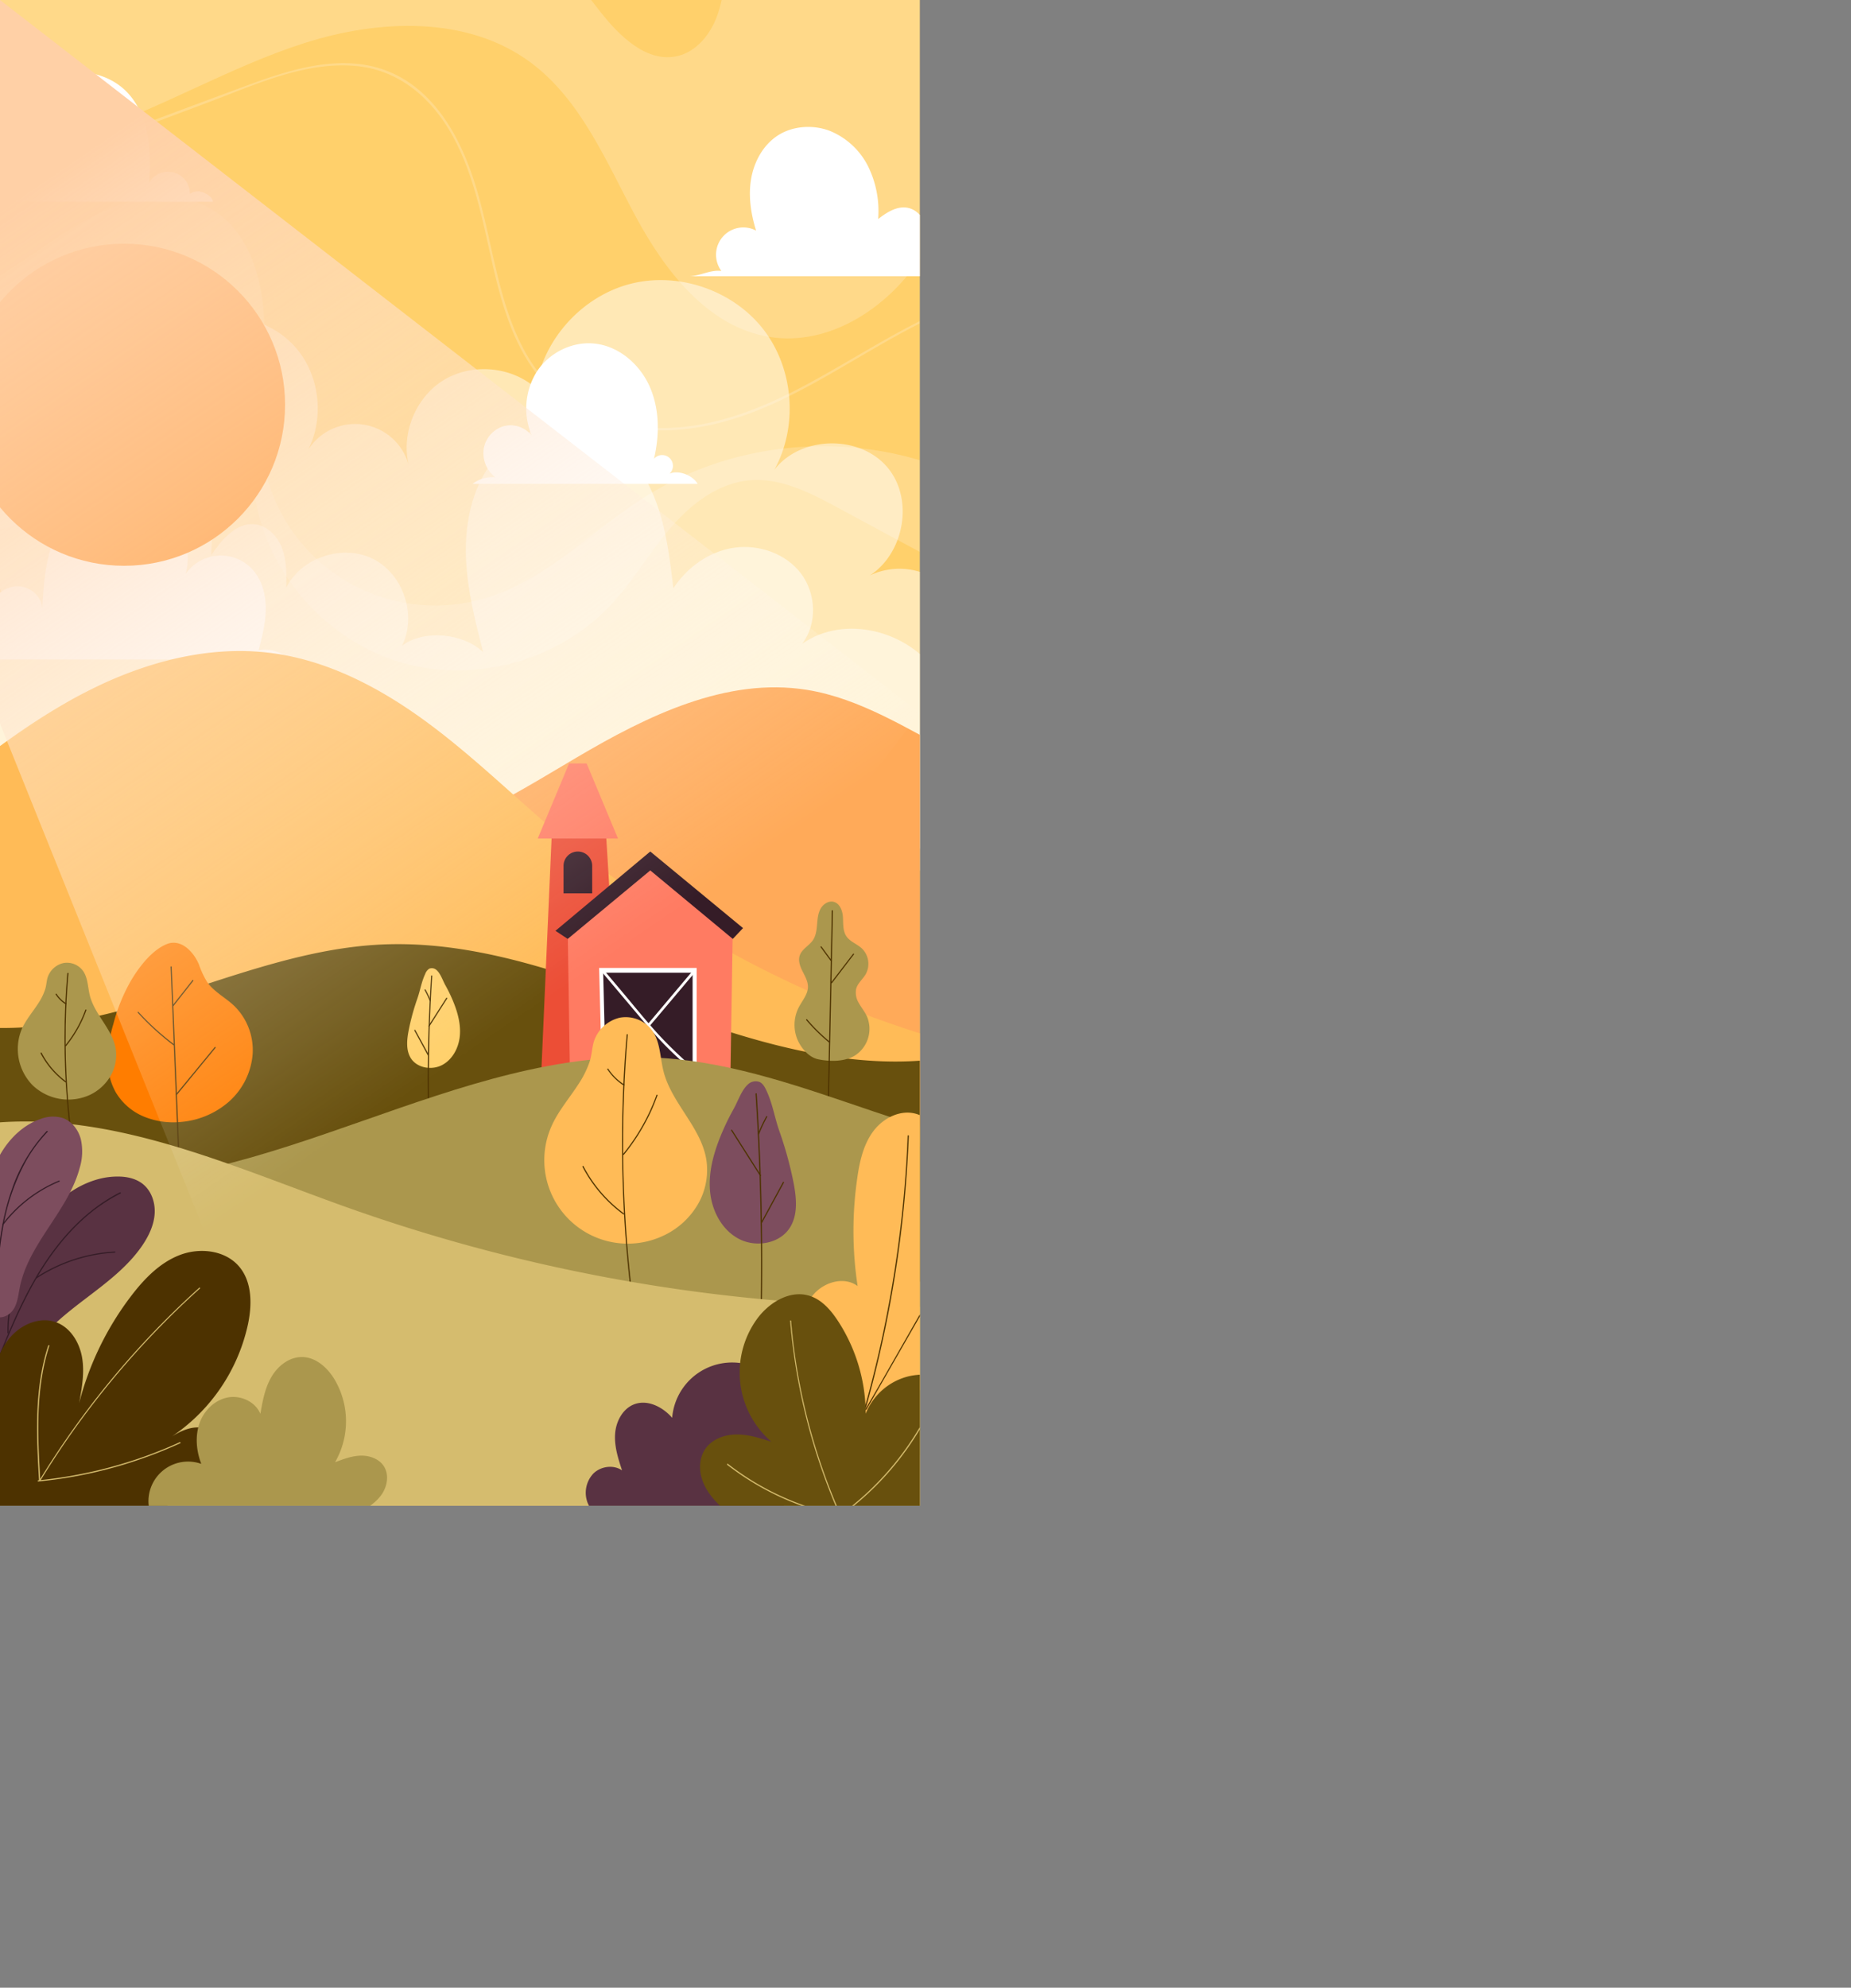 <svg xmlns="http://www.w3.org/2000/svg" xmlns:xlink="http://www.w3.org/1999/xlink" width="799.84" height="858.58" viewBox="0 0 799.84 858.58"><rect x="0" y="0" width="799.84" height="858.58" fill="#808080" stroke="none"/><defs><clipPath id="clip-path"><rect id="SVGID" width="397.47" height="650.4" style="fill:none"/></clipPath><linearGradient id="未命名漸層_87" x1="-1495.28" y1="89.96" x2="-1729.25" y2="432.56" gradientTransform="matrix(-1, 0, 0, 1, -1494.13, 0)" gradientUnits="userSpaceOnUse"><stop offset="0" stop-color="#ffd0a6"/><stop offset="1" stop-color="#fff" stop-opacity="0"/></linearGradient></defs><g style="isolation:isolate"><g id="圖層_2" data-name="圖層 2"><rect width="397.47" height="650.4" style="fill:#ffd06b"/><g style="clip-path:url(#clip-path)"><g style="opacity:0.2;mix-blend-mode:soft-light"><path d="M-20.87-24.12c-6.37,10.66-12.81,21.48-16,33.47S-39.71,34.84-33,45.29c7,10.85,19.8,16.9,32.62,18.13s25.67-1.79,37.88-5.86c32.21-10.7,61.68-28.61,94-38.94s70.36-11.88,97.67,8.27C250.93,43,261.74,69.42,274.54,93.25s31.42,48.11,58.15,52.31c25.26,4,50.29-12.1,64.51-33.36s19.83-46.95,25.16-72l16.45-77.13c-24.73-5.14-51.28-9.41-76-14.56-8.59-1.78-17.7-3.54-26-.59-13.66,4.88-19.94,20.62-22.25,34.94-1.31,8.16-1.89,16.55-4.79,24.29s-8.71,15-16.74,17c-13.23,3.28-25.14-8.3-33.57-19-12.88-16.38-25.21-33.66-42-46s-39.36-19.08-58.76-11.48c-14.95,5.85-25.57,19-37.9,29.27S91.1-4.93,76.7-12C67-16.81,61.47-27,53.53-34.3,35.53-50.81-8.34-45.08-20.87-24.12Z" style="fill:#fff"/><path d="M-43.43,94.27l133.29-50c20.3-7.61,42.3-18,64.54-15.7,18.73,1.94,32.65,14.48,41.37,30.49,8.4,15.43,12,32.55,15.8,49.53,3.83,17.3,8.12,35.3,18.33,50.11,10,14.57,25.4,23.49,42.78,26.21,18.46,2.88,37.17-.68,54.37-7.53,39.67-15.8,73.28-47.84,117-52.81a89.9,89.9,0,0,1,15.65-.4c.64,0,.63-1,0-1-44-2.67-80,27.27-117.08,46-18.05,9.13-37.43,16-57.9,15.71-18.78-.24-37.31-6.75-49.78-21.26-12-14-17.17-32.43-21.23-50-3.89-16.86-7-33.88-14.38-49.67-6.67-14.26-16.93-27.42-32-33.29-20-7.81-42-.65-61.1,6.43-44.57,16.5-89,33.35-133.52,50l-16.42,6.16c-.6.22-.34,1.18.26,1Z" style="fill:#fff"/><path d="M478.42,209.46c-6,9.6-19.16,12.39-30.26,10.14s-20.93-8.4-31.15-13.27c-43.17-20.59-96.74-17.58-137.34,7.71-23.38,14.56-43,36.09-69.38,44.19a75.49,75.49,0,0,1-96.44-58.56c-3.54-19.34.56-39.2.33-58.86s-6.5-41.49-23.72-51c-15-8.27-33.92-4.63-49.19,3.09S12.86,112-2.26,120s-33.8,12.32-49.2,4.87l33,99.6c11.69,9.57,30.14,3.16,40.16-8.16s14.82-26.24,23-38.92,22.62-23.82,37.31-20.28C93.76,160,101.58,171.31,105,182.86s3.46,23.82,5.91,35.6c6.62,31.88,32,59.12,63.37,67.94s67.23-1.17,89.51-24.92c9.51-10.13,16.53-22.33,25.51-32.93s20.86-19.91,34.7-21.1c13.41-1.15,26.14,5.43,38,11.82l132.89,71.66C489.65,264.06,483.62,236.33,478.42,209.46Z" style="fill:#fff"/></g><path d="M406.55,119.32H297.62c4.79,0,9.34-2.92,14.09-2.29a11.79,11.79,0,0,1,15-17.42c-2.24-7.23-3.42-14.94-2.13-22.41s5.25-14.66,11.63-18.75,15.11-4.69,22.36-1.92A32,32,0,0,1,375.19,72a43.88,43.88,0,0,1,4.28,22.61c3.69-2.87,8.1-5.72,12.7-4.86,5,.93,8.27,6.13,8.69,11.2s-1.36,10-3.12,14.78A8.19,8.19,0,0,1,406.55,119.32Z" style="fill:#fff"/><path d="M301.46,209H204.21a14.12,14.12,0,0,1,9.86-2.81A13.19,13.19,0,0,1,209,194a12.33,12.33,0,0,1,8.57-9.89,11.57,11.57,0,0,1,12.28,4.21,30,30,0,0,1,2.18-27.9c5.34-8.11,15.31-13.09,25-12,10.49,1.14,19.51,9,23.76,18.69s4.22,20.79,1.81,31.07a4.65,4.65,0,1,1,6.71,6.42C293.24,202.93,299.28,205.25,301.46,209Z" style="fill:#fff"/><path d="M92,87.16H-21.19c1.26-2.38,4-4.08,6.6-3.34A14.09,14.09,0,0,1-11.2,66.28a14.07,14.07,0,0,1,17.83.92C3.23,54.89,9.26,40.64,20.45,34.5s26.45-3.57,35,5.91c4.53,5,7.16,11.55,8.38,18.21s1.08,13.48.65,20.24A9.43,9.43,0,0,1,82.05,83.8a5.86,5.86,0,0,1,5.71-.7C89.61,83.89,91.79,85.16,92,87.16Z" style="fill:#fff"/><path d="M-9.18,284.85H125.25c-3.34-3.18-9.11-5.1-13.54-3.85,1.53-5.89,3.07-11.84,3.12-17.92s-1.54-12.38-5.59-16.92a18.53,18.53,0,0,0-29,1.72,29.77,29.77,0,0,0-11.42-31.42,29.76,29.76,0,0,0-33.43.27c-7,5-11.41,13-13.79,21.22s-2.88,16.92-3.37,25.5c.25-5.55-5.23-10.35-10.78-10.23S-3,257.63-4.9,262.87s-1,11.16,1.42,16.18a5.1,5.1,0,0,0-5.48.73C-10.43,281.08-9.82,283-9.18,284.85Z" style="fill:#fff"/><path d="M402.64,249.17a29.69,29.69,0,0,0-29.94,1.15c17.15-8,23-33.29,11.13-48S346,188,334.55,203c10.4-18.77,8.5-43.64-4.61-60.62s-36.71-25.1-57.49-19.78-37.58,23.76-40.94,45c-10.76-9.45-27.82-10.85-40-3.28s-18.44,23.5-14.71,37.34a24,24,0,0,0-45-4.91c8.5-14,7-33.41-3.49-46S99,133.26,83.66,139.12s-26,22.06-25.47,38.46c-4.73-20.74-27.9-33.94-49-31.5s-39.22,17.72-49.6,36.29S-54.51,222.49-56.2,243.7c-1.86,23.44-.95,48.76,12.77,67.86,12,16.77,31.86,25.83,50.85,33.94,53.85,23,108.77,44.38,166.14,56.1s117.64,13.47,174-2.53c28-8,56.38-21.56,71.78-46.29,10.57-17,13.44-38.27,8.83-57.62C424.6,280.37,416.73,256.94,402.64,249.17Z" style="fill:#fff;opacity:0.5;mix-blend-mode:soft-light"/><path d="M2,328.63C-2,322.08-6.13,315.41-8.09,308S-9.57,292.05-5,285.84s13.83-9.12,20.4-5.1c-11.75-16.37-21.12-35-23.49-55s3-41.55,17.24-55.82,37.91-19.47,55.48-9.58c12.85,7.23,20.85,21.13,24.3,35.46s2.91,29.3,2.34,44c4.54-6.66,10.68-14.12,18.71-13.35,5.61.55,10.1,5.31,12,10.6s1.84,11.1,1.71,16.74c6.62-13.07,24.52-18.94,37.59-12.34s19,24.5,12.39,37.58c9.33-7.31,26.54-5.56,35.1,2.65-3.39-13.21-6.79-26.53-7.39-40.16s1.84-27.74,9.31-39.15,20.55-19.63,34.17-19c15.37.73,28.51,12.38,35.46,26.1s8.85,29.37,10.64,44.65c5.94-9.08,15.54-16,26.26-17.54s22.38,2.51,28.92,11.17,7.1,21.67.52,30.29c18.34-12.83,46.15-5.61,58.48,13.07s10.6,44.25-.13,63.9-29.14,34-48.75,44.84C321.59,419,282,428.19,242.39,429.56,153.88,432.63,48.63,403.93,2,328.63Z" style="fill:#fff;opacity:0.5;mix-blend-mode:soft-light"/><circle cx="53.62" cy="174.83" r="69.56" style="fill:#ff7d00"/><path d="M152.61,366.92c35.18-1.83,66.35-21.91,96.7-39.8s64.52-34.72,99.3-29.15c23.23,3.72,43.57,17,64.47,27.8s45,19.45,67.6,13.05c4.4,21.75,8.56,44.65,7.63,66.82s-7.76,44.88-23.15,60.88c-12.2,12.69-29,20.3-46.14,24.13s-34.95,4.15-52.56,4.07q-45.54-.2-91-3.79c-18.26-1.44-36.92-3.41-53.48-11.25-19.67-9.31-34.91-26.39-45.32-45.5S157.57,388.12,152.61,366.92Z" style="fill:#ffaa59"/><path d="M-30.34,345.75c21.59-17.22,43.37-34.56,68-47.12s52.52-20.15,79.9-16.51c24.87,3.3,47.74,15.59,67.88,30.55s38,32.68,57.27,48.79a455.76,455.76,0,0,0,177.37,91.41c3,18-7.47,32.39-22.74,42.31s-33.78,13.37-51.81,16c-72.17,10.49-145.36,11.22-218.29,11.93-22,.21-44.13.41-65.76-3.5s-43-12.25-59.14-27.16c-19-17.56-29.4-42.92-33.5-68.48S-32,371.59-30.34,345.75Z" style="fill:#ffbb57"/><path d="M-22,441.81c31.37,6.22,63.72-1.62,94.21-11.23s61-21.18,92.9-22.61c44.84-2,87.76,16,130.06,31s88.7,27.24,131.5,13.73c8.45,22.64,16.44,50.25,5.45,71.78-8.81,17.26-27.7,26.6-45.69,33.84a570,570,0,0,1-214.66,41c-32.42-.15-65.13-3.14-96-13.1S15.88,559-4.43,533.69-27.78,473.72-22,441.81Z" style="fill:#68500d"/><path d="M176.58,445.11c-.78,4.06-1.23,8.59,1,12.06,2.77,4.23,9.08,5.22,13.54,2.83s7.09-7.43,7.57-12.47-.88-10.1-2.79-14.79a65.11,65.11,0,0,0-3.49-7.24c-1.08-1.94-2-4.88-3.67-6.39a3,3,0,0,0-3.22-.7,4.45,4.45,0,0,0-1.79,2.3c-1.66,3.55-2.12,7-3.39,10.64A99.46,99.46,0,0,0,176.58,445.11Z" style="fill:#ffd06b"/><path d="M186.27,421.54q-1.4,21.79-1.46,43.66,0,6.21.07,12.42c0,.32.51.32.5,0q-.31-21.86.7-43.69c.19-4.13.43-8.26.69-12.39,0-.32-.47-.32-.5,0Z" style="fill:#4d3200"/><path d="M179.05,445.17l5.77,10.6c.15.28.58,0,.43-.25q-2.88-5.31-5.77-10.6c-.15-.28-.58,0-.43.25Z" style="fill:#4d3200"/><path d="M192.81,431.07l-7.66,12c-.17.27.26.52.43.25l7.66-12c.17-.27-.26-.52-.43-.25Z" style="fill:#4d3200"/><path d="M183.49,427.71a40,40,0,0,1,2.14,4.54c.11.29.59.16.47-.13a38,38,0,0,0-2.18-4.66c-.15-.28-.58,0-.43.25Z" style="fill:#4d3200"/><path d="M344.23,448.11a16.62,16.62,0,0,1,.9-12.95c1.5-2.91,3.95-5.59,4-8.87,0-2.4-1.25-4.58-2.33-6.72s-2-4.62-1.21-6.89c.95-2.76,4-4.16,5.67-6.57,1.31-1.93,1.6-4.36,1.8-6.69s.36-4.74,1.47-6.8,3.46-3.65,5.72-3.07c2.71.69,3.85,3.92,4,6.71s-.08,5.8,1.46,8.13,4.59,3.33,6.69,5.26a9.27,9.27,0,0,1,1.69,11.14c-1.28,2.21-3.51,3.91-4.15,6.38a8.64,8.64,0,0,0,1.26,6.24c1.07,1.89,2.47,3.6,3.39,5.57A13.72,13.72,0,0,1,369.32,456c-4.54,2.65-10.71,2.6-15.72,1.56C349.23,456.69,345.65,452.14,344.23,448.11Z" style="fill:#ab974d"/><path d="M359.42,393.39l-.68,32.72-.68,32.61-.38,18.36a.25.25,0,0,0,.49,0l.69-32.73.68-32.6.38-18.36c0-.32-.49-.32-.5,0Z" style="fill:#4d3200"/><path d="M348.4,440.65a78,78,0,0,0,9.83,9.66c.25.2.6-.15.35-.35a78,78,0,0,1-9.83-9.66c-.21-.24-.56.11-.35.35Z" style="fill:#4d3200"/><path d="M368.61,412l-9.49,12.37c-.2.26.23.5.43.25L369,412.25c.2-.25-.23-.5-.42-.25Z" style="fill:#4d3200"/><path d="M354.6,409.12l4.28,5.88c.19.25.62,0,.43-.25L355,408.87c-.18-.26-.61,0-.43.25Z" style="fill:#4d3200"/><polygon points="233.96 461.83 238.48 359.01 261.8 359.01 268.07 461.27 233.96 461.83" style="fill:#ec4e36"/><path d="M255.89,385.88H243.51V374a6.19,6.19,0,0,1,6.19-6.19h0a6.19,6.19,0,0,1,6.19,6.19Z" style="fill:#351c27"/><polygon points="245.91 329.76 232.35 362.22 267.05 362.22 253.49 329.76 245.91 329.76" style="fill:#ff7b62"/><polygon points="246.24 461.73 245.32 401.86 280.99 374.46 316.65 400.31 315.68 461.73 246.24 461.73" style="fill:#ff7b62"/><polygon points="240.02 402.06 245.32 405.56 280.99 375.97 316.65 405.56 321.07 400.89 280.99 367.8 240.02 402.06" style="fill:#351c27"/><polygon points="258.89 418.09 260.02 461.83 301.04 461.83 301.04 418.09 258.89 418.09" style="fill:#fff"/><polygon points="260.64 420.17 261.68 461.83 299.28 461.83 299.28 420.17 260.64 420.17" style="fill:#351c27"/><path d="M260.1,419.86l15.44,18.31c4.66,5.53,9.34,11,14.53,16,2.85,2.77,5.81,5.43,8.81,8,.55.48,1.36-.32.8-.8a179.67,179.67,0,0,1-15.23-14.62c-5.16-5.66-10-11.65-14.91-17.51l-8.63-10.24c-.48-.56-1.27.24-.81.8Z" style="fill:#fff"/><path d="M299.56,419.06l-16,19c-2.37,2.8-4.7,5.65-7.24,8.3-2.2,2.3-4.51,4.48-6.85,6.64-3,2.79-6,5.57-8.91,8.46a.57.57,0,0,0,.8.8c4.89-4.87,10.16-9.36,15-14.29,2.5-2.56,4.79-5.29,7.09-8l7.91-9.38,9-10.68c.47-.56-.33-1.36-.8-.8Z" style="fill:#fff"/><path d="M469,498.34C406.23,500.83,348.78,461,286.12,457c-88.52-5.67-170.28,60.37-258.69,53.16l-12,2.39c74.43,77.37,181.92,117.16,289,125.32,36.44,2.78,74.84,1.76,106.92-15.74C453.89,598.91,479.12,545.77,469,498.34Z" style="fill:#ab974d"/><path d="M57.07,422.78A75.12,75.12,0,0,0,49,442.27a58.37,58.37,0,0,0-2.48,14.92A28.47,28.47,0,0,0,50,471.78a25.46,25.46,0,0,0,12.09,10.49,33.28,33.28,0,0,0,16,2.36,36.06,36.06,0,0,0,21-8.92,30.7,30.7,0,0,0,10.07-20.27,26.73,26.73,0,0,0-8-21c-3.81-3.62-8.8-6.06-11.75-10.4a39.45,39.45,0,0,1-3.45-7.42c-2.16-5.23-7.6-11.41-14-8.78C65.78,410.37,60.43,417.3,57.07,422.78Z" style="fill:#ff7d00"/><path d="M73.7,417.64l1.39,34.15,1.39,34.15.79,19.19c0,.32.51.32.49,0L76.37,471,75,436.83l-.79-19.19c0-.32-.51-.32-.49,0Z" style="fill:#4d3200"/><path d="M92.79,452.28,76.1,472.55c-.21.24.14.59.35.35l16.69-20.27c.2-.24-.15-.59-.35-.35Z" style="fill:#4d3200"/><path d="M59.54,437.46a113.26,113.26,0,0,0,15.38,14c.26.2.51-.23.25-.42a112.6,112.6,0,0,1-15.28-13.91c-.22-.24-.57.11-.35.35Z" style="fill:#4d3200"/><path d="M83.18,423.35,74.6,434.23c-.19.25.15.6.35.35l8.58-10.88c.19-.25-.15-.6-.35-.35Z" style="fill:#4d3200"/><path d="M342.9,510.84c1.28,6.61,2,14-1.7,19.62-4.52,6.89-14.78,8.49-22.05,4.6S307.63,523,306.84,514.77s1.44-16.42,4.54-24.06a105.57,105.57,0,0,1,5.68-11.79c1.76-3.14,3.33-7.93,6-10.39a4.86,4.86,0,0,1,5.25-1.13c1.44.71,2.22,2.28,2.91,3.74,2.69,5.78,3.44,11.37,5.51,17.31A160.72,160.72,0,0,1,342.9,510.84Z" style="fill:#7d4d5e"/><path d="M326.47,472.48q1.15,17.76,1.75,35.53t.64,35.7q0,10-.12,20a.25.25,0,0,0,.49,0q.27-17.79,0-35.57t-1.12-35.68q-.48-10-1.12-20c0-.32-.52-.32-.5,0Z" style="fill:#4d3200"/><path d="M338.32,510.6l-9.39,17.26a.25.25,0,0,0,.43.25l9.39-17.26c.15-.28-.28-.53-.43-.25Z" style="fill:#4d3200"/><path d="M315.93,488.32q6.24,9.78,12.46,19.57c.17.27.6,0,.43-.25q-6.22-9.79-12.46-19.57c-.17-.27-.6,0-.43.25Z" style="fill:#4d3200"/><path d="M331.09,482.2a64.73,64.73,0,0,0-3.54,7.54c-.11.3.37.43.48.13a63.48,63.48,0,0,1,3.49-7.42c.15-.28-.28-.53-.43-.25Z" style="fill:#4d3200"/><path d="M249.83,468.48c-3.88,6-8.61,11.44-11.5,17.94A36.07,36.07,0,0,0,287,533.58a33.73,33.73,0,0,0,14.62-13.48,29.56,29.56,0,0,0,3.55-19.47c-2.42-13.93-15-24.18-18.46-37.88-1.5-5.91-1.33-12.49-4.81-17.49a14.2,14.2,0,0,0-14.09-5.67,15.5,15.5,0,0,0-11.29,10.61c-.74,2.78-.83,5.66-1.74,8.43A42.4,42.4,0,0,1,249.83,468.48Z" style="fill:#ffbb57"/><path d="M270.78,446.92q-2,23.1-2,46.29t1.89,46.05q1.08,12.9,2.76,25.74c0,.31.54.32.49,0q-3-23-4.07-46.15t-.18-46.09q.49-12.93,1.6-25.84c0-.31-.47-.31-.5,0Z" style="fill:#4d3200"/><path d="M251.7,504a60,60,0,0,0,13,16.77,57.83,57.83,0,0,0,4.64,3.77c.25.19.5-.24.25-.42a59.5,59.5,0,0,1-14.46-15.27c-1.08-1.65-2.07-3.36-3-5.1-.15-.29-.58,0-.43.25Z" style="fill:#4d3200"/><path d="M283.64,473.05a86.82,86.82,0,0,1-10.39,20.09q-1.89,2.73-4,5.3c-.2.25.14.6.35.35a88.15,88.15,0,0,0,12.11-19.63c.87-2,1.67-4,2.4-6,.11-.3-.37-.43-.48-.14Z" style="fill:#4d3200"/><path d="M262.47,461.93a23.5,23.5,0,0,0,7,6.93c.27.17.52-.26.25-.43a22.88,22.88,0,0,1-6.86-6.75c-.17-.27-.6,0-.43.25Z" style="fill:#4d3200"/><path d="M16.48,433.49c-2.34,3.61-5.21,6.92-7,10.85a22.4,22.4,0,0,0,4.74,24.56,22.4,22.4,0,0,0,24.7,4,20.45,20.45,0,0,0,8.85-8.15A18,18,0,0,0,50,452.94c-1.47-8.43-9.08-14.63-11.18-22.92-.9-3.58-.8-7.56-2.91-10.59A8.58,8.58,0,0,0,27.35,416a9.37,9.37,0,0,0-6.84,6.42c-.44,1.69-.5,3.43-1.05,5.1A25.83,25.83,0,0,1,16.48,433.49Z" style="fill:#ab974d"/><path d="M29.07,420.44q-1.2,13.92-1.21,27.9T29,476.24q.64,7.85,1.67,15.66c0,.31.54.32.5,0q-1.82-13.84-2.46-27.82t-.12-27.92q.3-7.87,1-15.72c0-.32-.47-.32-.49,0Z" style="fill:#4d3200"/><path d="M17.53,455a36.65,36.65,0,0,0,10.7,12.48c.25.19.5-.24.25-.43A35.94,35.94,0,0,1,18,454.75c-.15-.28-.58,0-.43.25Z" style="fill:#4d3200"/><path d="M36.85,436.23a52.71,52.71,0,0,1-8.68,15.32c-.2.24.15.6.35.35a53.28,53.28,0,0,0,8.81-15.54c.11-.3-.37-.43-.48-.13Z" style="fill:#4d3200"/><path d="M24.05,429.57a14.3,14.3,0,0,0,4.29,4.23c.27.17.52-.26.25-.43a13.68,13.68,0,0,1-4.11-4.05c-.18-.27-.61,0-.43.25Z" style="fill:#4d3200"/><path d="M-3.41,485.07c52.9-4.88,103.61,18.74,153.66,36.56a741.82,741.82,0,0,0,286,41.84c-5.3,22.7-12.19,43.69-22.49,64.61S387.67,668,366.46,677.69c-18.12,8.26-38.62,9.15-58.52,9.72A3243.71,3243.71,0,0,1-22.93,680C-28.25,618.37-20.31,544.53-3.41,485.07Z" style="fill:#d5bc6e"/><path d="M349,585c-2.43-7.73-3.15-16.57.91-23.58s14.18-10.73,20.68-5.91a158.68,158.68,0,0,1-.1-47c1-7,2.65-14.22,6.9-19.91s11.74-9.47,18.54-7.46c4.5,1.33,8.06,5,10.14,9.18s2.82,8.95,3.14,13.63a81.51,81.51,0,0,1-12.34,48.66c1.57-3.39,6.17-4.65,9.62-3.22s5.69,5,6.43,8.63.18,7.46-.64,11.1a80.09,80.09,0,0,1-21.61,38.95c-3.83,3.82-9.38,10.12-15.39,9.35-5.54-.7-10.86-7.1-14.25-11A60.83,60.83,0,0,1,349,585Z" style="fill:#ffbb57"/><path d="M392.21,490.62q-.91,23.38-4,46.62t-8.3,46.23q-2.93,12.81-6.51,25.47l.49.07a90.77,90.77,0,0,0-9.69-33.38,92.63,92.63,0,0,0-5-8.5c-.18-.27-.61,0-.43.25A90.43,90.43,0,0,1,372,599.21a92.54,92.54,0,0,1,1.43,9.8.25.25,0,0,0,.48.07q6.41-22.64,10.7-45.8T391,516.86q1.19-13.1,1.71-26.24c0-.32-.49-.32-.5,0Z" style="fill:#4d3200"/><path d="M404,556.3l-23.38,40.87L374,608.63c-.16.28.27.53.42.25L397.85,568l6.55-11.46a.25.25,0,0,0-.43-.25Z" style="fill:#4d3200"/><path d="M329.81,592.27a26,26,0,0,0-39.36,20.14c-4-4.59-10.4-7.94-16.15-5.92-5.11,1.79-8.1,7.37-8.5,12.77s1.29,10.71,3,15.86c-3.73-2.55-9.2-1.79-12.41,1.38a12.11,12.11,0,0,0-2.5,12.56,15.1,15.1,0,0,0,9.65,8.82l72,.71c4.42-11.28,8.9-22.85,9.18-35S340.17,598.55,329.81,592.27Z" style="fill:#593242"/><path d="M312,651.22c-3.52-3.25-6.73-7-8.39-11.52s-1.58-9.84,1.13-13.8c2.91-4.27,8.34-6.25,13.51-6.29s10.19,1.57,15.1,3.16a39.46,39.46,0,0,1-6.53-52.64c5.18-7.36,14.4-13.11,23-10.4,5.34,1.68,9.25,6.23,12.31,10.91a73.74,73.74,0,0,1,11.95,40,26.86,26.86,0,0,1,18.79-16.21,29,29,0,0,1,24.3,5.68,33.8,33.8,0,0,1,8.52,10.41c8.11,15.06,4.66,35.43-7.95,47-7.8,7.15-18.31,10.85-28.85,11.85a83.92,83.92,0,0,1-18.13-.4c-5.09-.61-9.92-2-15-1.39-9.78,1.25-21.06-2.3-29.69-6.66A61.51,61.51,0,0,1,312,651.22Z" style="fill:#68500d"/><path d="M314.18,632.68a116.63,116.63,0,0,0,37.56,19.5,112.31,112.31,0,0,0,11.7,2.91c.31.07.45-.41.13-.47a116,116,0,0,1-49-22.29c-.25-.2-.6.15-.35.35Z" style="fill:#d5bc6e"/><path d="M341.42,570.6a261.44,261.44,0,0,0,14.29,66q3.19,8.94,7,17.63c.13.29.56,0,.43-.25a261.62,261.62,0,0,1-19-64.44q-1.5-9.42-2.29-18.94c0-.31-.53-.32-.5,0Z" style="fill:#d5bc6e"/><path d="M363.93,654.32a125.1,125.1,0,0,0,37.75-44.6c.15-.28-.28-.53-.42-.25a125.6,125.6,0,0,1-27.53,36.2,127.66,127.66,0,0,1-10.05,8.22c-.26.18,0,.62.25.43Z" style="fill:#d5bc6e"/><path d="M9.07,540.41c4.55-8.09,9.79-15.93,16.79-22s16-10.31,25.22-10.2c3.7,0,7.53.83,10.46,3.08,3.89,3,5.63,8.2,5.28,13.09s-2.54,9.48-5.29,13.54c-12.66,18.63-36.78,27.31-48.37,46.62-1.67,2.79-3.07,5.78-5.26,8.18-6.18,6.79-16.06,2.51-14.23-6.5,2-10,3.57-19.68,7.37-29.19A140.16,140.16,0,0,1,9.07,540.41Z" style="fill:#593242"/><path d="M51.91,515c-10.46,5.25-19.35,13.2-26.62,22.31-7.95,9.94-14,21.24-19.17,32.81C3.06,577,.28,583.91-2.51,590.85c-.12.29.36.42.48.13,4.93-12.29,9.89-24.62,16.34-36.21,5.81-10.43,12.9-20.25,21.81-28.26a72.93,72.93,0,0,1,16-11c.29-.15,0-.58-.25-.43Z" style="fill:#351c27"/><path d="M49.58,540.59a69.14,69.14,0,0,0-34,11.15c-.26.18,0,.61.26.43A68.75,68.75,0,0,1,41.61,542a66.33,66.33,0,0,1,8-.9c.31,0,.31-.52,0-.5Z" style="fill:#351c27"/><path d="M6.4,556.6a52.63,52.63,0,0,0-3.17,19.17c0,.32.51.32.5,0a52.13,52.13,0,0,1,3.14-19c.11-.3-.37-.43-.47-.13Z" style="fill:#351c27"/><path d="M-7.27,521.34c1.38-7.83,3.39-15.67,7.32-22.58s10-12.88,17.5-15.43a14.89,14.89,0,0,1,9.34-.48c4,1.3,6.88,5,8,9.08a24.19,24.19,0,0,1-.43,12.46c-4.94,18.67-22,32.55-25.86,51.47-.56,2.73-.84,5.55-1.93,8.11-3.07,7.25-12.28,6.6-13.36-1.21-1.19-8.62-2.71-16.93-2.34-25.7A120,120,0,0,1-7.27,521.34Z" style="fill:#7d4d5e"/><path d="M20.15,488.58A69.69,69.69,0,0,0,5.06,513.9C1.42,524.17-.27,535-1.19,545.84c-.56,6.51-.85,13-1.13,19.58,0,.32.48.32.49,0,.5-11.41,1-22.87,3-34.14a92.88,92.88,0,0,1,9.6-28.92,62.63,62.63,0,0,1,9.78-13.42c.23-.23-.12-.59-.35-.36Z" style="fill:#351c27"/><path d="M25.55,509.93a59.22,59.22,0,0,0-20,13.57,60.53,60.53,0,0,0-4.44,5.17c-.2.26.23.51.43.25a58.77,58.77,0,0,1,17.89-15.5,57.15,57.15,0,0,1,6.2-3c.29-.12.17-.6-.13-.48Z" style="fill:#351c27"/><path d="M-4,597.8c1.48-7.23,3.65-14.59,8.46-20.19s12.83-9,19.76-6.47c6.22,2.27,10.13,8.72,11.25,15.25s-.08,13.19-1.28,19.7a129.54,129.54,0,0,1,22.59-46.44c5.62-7.34,12.35-14.29,21-17.58s19.55-2.05,25.54,5c5.69,6.69,5.63,16.55,3.79,25.14a78.49,78.49,0,0,1-35.78,50.15c3.42-2.24,6.93-4.52,10.92-5.43s8.61-.18,11.33,2.87c2.93,3.27,2.92,8.4,1,12.36s-5.3,7-8.8,9.61a104.51,104.51,0,0,1-54.91,20.59c-9.5.73-19.88.58-29.15-1.88C-7,658.16-6,644.57-6.52,637.15A143.56,143.56,0,0,1-4,597.8Z" style="fill:#4d3200"/><path d="M86.06,556.26A376.48,376.48,0,0,0,30,619.62q-6.84,9.75-13.06,19.93l.47.13c-.87-15.29-1.74-30.79.9-46a88.69,88.69,0,0,1,3-12.35.24.24,0,0,0-.47-.13c-4.77,14.61-5.19,30.14-4.62,45.37.16,4.36.4,8.71.65,13.07a.25.25,0,0,0,.46.12,374.79,374.79,0,0,1,51.87-66.68q8.32-8.54,17.19-16.51c.24-.21-.12-.56-.35-.35Z" style="fill:#d5bc6e"/><path d="M16.59,639.92a193.79,193.79,0,0,0,24.51-4A192.08,192.08,0,0,0,65,628.73q6.55-2.43,12.9-5.34c.29-.13,0-.56-.25-.43a191.57,191.57,0,0,1-23.2,8.83,193.06,193.06,0,0,1-24,5.75q-6.93,1.2-13.93,1.89c-.32,0-.32.52,0,.49Z" style="fill:#d5bc6e"/><path d="M166,633.54c-2-3.31-6.15-4.85-10-4.78s-7.59,1.47-11.22,2.85a35.42,35.42,0,0,0-.44-36.13c-3-4.81-7.8-9.11-13.48-9.31s-10.7,3.7-13.54,8.53-3.85,10.48-4.81,16c-2.22-5.38-8.78-8.26-14.46-7s-10.23,6-12,11.53-1.16,11.65.92,17.08a17.1,17.1,0,0,0-22.37,20l89.61,1.76c3.82-2.24,7.74-4.57,10.4-8.11S168.26,637.33,166,633.54Z" style="fill:#ab974d"/></g><polygon points="0 0 397.47 307.96 135.53 649.06 0 312.56 0 0" style="fill:url(#未命名漸層_87)"/></g></g></svg>